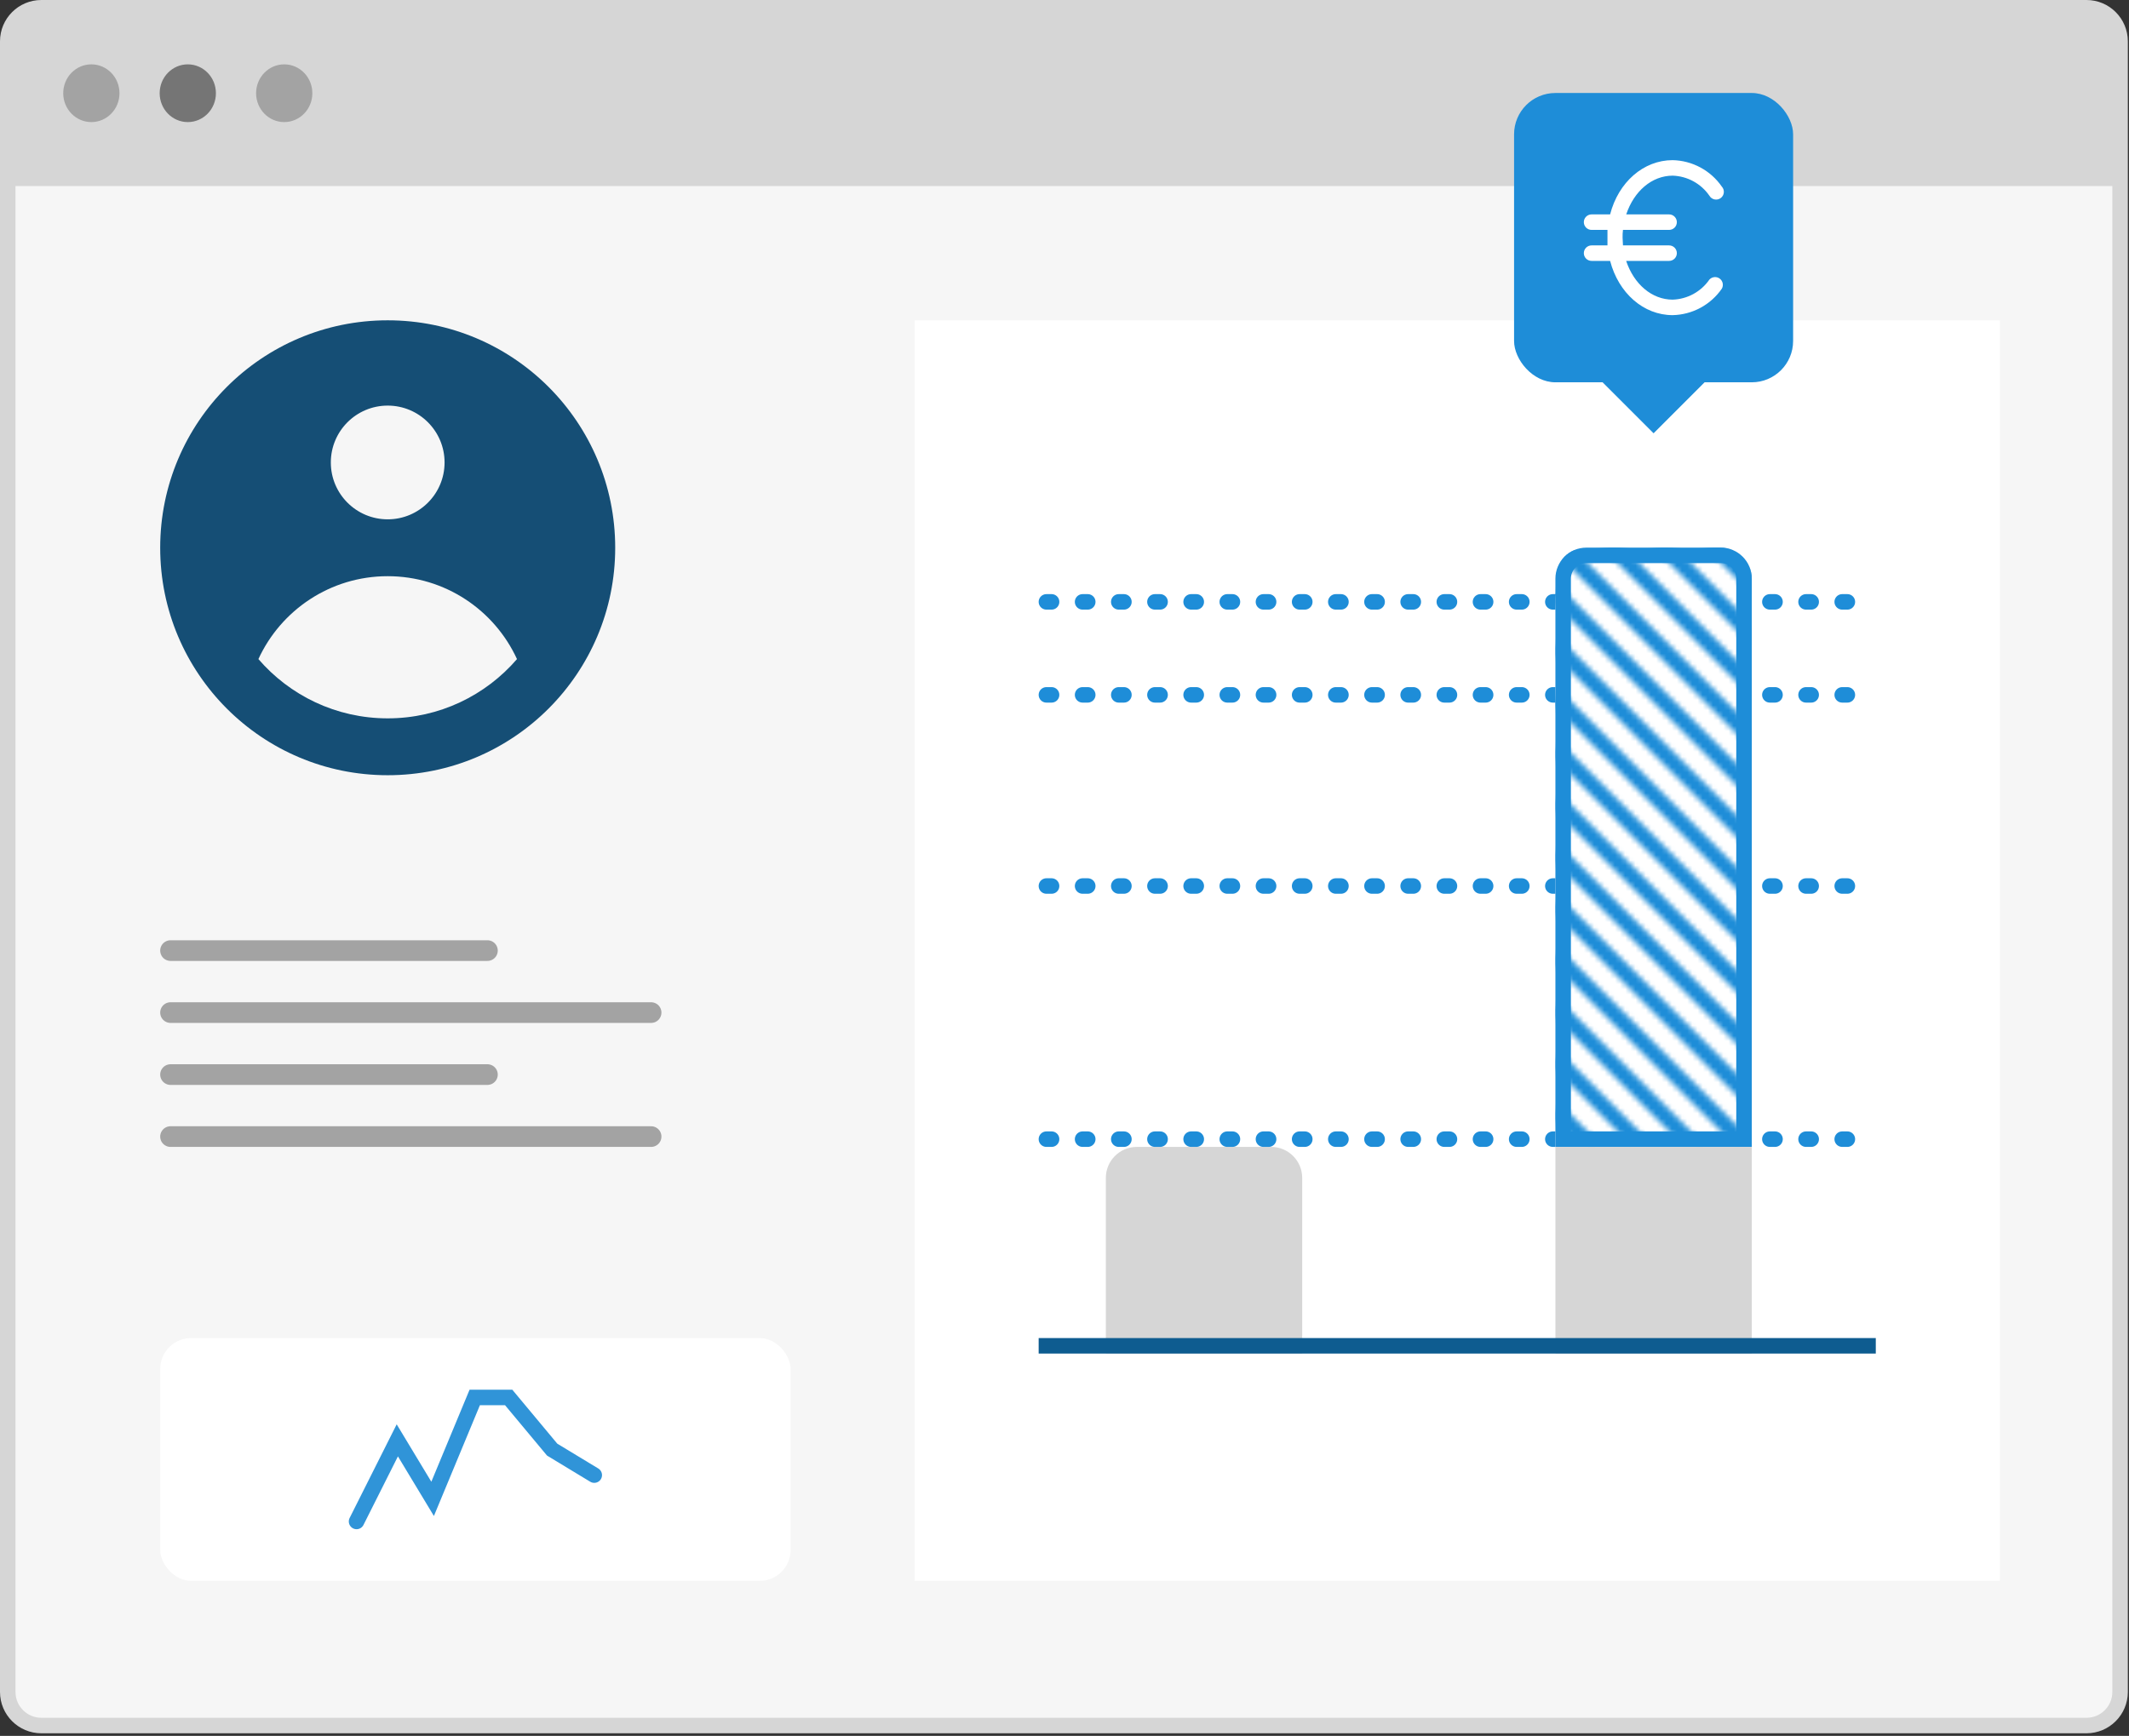 <svg width="412" height="336" viewBox="0 0 412 336" fill="none" xmlns="http://www.w3.org/2000/svg">
<rect x="0" y="0" width="412" height="336" fill="#333333" stroke="none"/>
<path d="M1.5 8C1.5 4.41 4.41 1.5 8 1.5H403.775C407.365 1.5 410.275 4.41 410.275 8V327.5C410.275 331.09 407.365 334 403.775 334H207.522H8C4.41 334 1.5 331.09 1.5 327.5V8Z" fill="#F6F6F6" stroke="#D6D6D6" stroke-width="3"/>
<path d="M0 12C0 5.373 5.373 0 12 0H398.341C404.968 0 410.341 5.373 410.341 12V36.013H0V12Z" fill="#D6D6D6"/>
<ellipse cx="17.679" cy="18.044" rx="5.443" ry="5.588" fill="#A3A3A3"/>
<ellipse cx="36.341" cy="18.044" rx="5.443" ry="5.588" fill="#757575"/>
<ellipse cx="55.002" cy="18.044" rx="5.443" ry="5.588" fill="#A3A3A3"/>
<line x1="33" y1="184" x2="94.326" y2="184" stroke="#A3A3A3" stroke-width="4" stroke-linecap="round"/>
<line x1="33" y1="196" x2="126" y2="196" stroke="#A3A3A3" stroke-width="4" stroke-linecap="round"/>
<line x1="33" y1="208" x2="94.326" y2="208" stroke="#A3A3A3" stroke-width="4" stroke-linecap="round"/>
<line x1="33" y1="220" x2="126" y2="220" stroke="#A3A3A3" stroke-width="4" stroke-linecap="round"/>
<path fill-rule="evenodd" clip-rule="evenodd" d="M119.053 106.027C119.053 130.342 99.342 150.054 75.027 150.054C50.711 150.054 31 130.342 31 106.027C31 81.712 50.711 62 75.027 62C99.342 62 119.053 81.712 119.053 106.027ZM86.033 89.517C86.033 95.596 81.106 100.523 75.027 100.523C68.948 100.523 64.02 95.596 64.02 89.517C64.02 83.438 68.948 78.51 75.027 78.51C81.106 78.51 86.033 83.438 86.033 89.517ZM75.026 111.53C63.923 111.53 54.356 118.106 50.007 127.576C56.062 134.6 65.025 139.047 75.027 139.047C85.028 139.047 93.99 134.6 100.046 127.577C95.697 118.107 86.13 111.53 75.026 111.53Z" fill="#154E75"/>
<rect x="177" y="62" width="210" height="244" fill="white"/>
<path d="M214 228C214 224.686 216.686 222 220 222H246C249.314 222 252 224.686 252 228V262H214V228Z" fill="#D6D6D6"/>
<line x1="202.5" y1="220.5" x2="361.5" y2="220.5" stroke="#1E8DD8" stroke-width="3" stroke-linecap="round" stroke-dasharray="1 6"/>
<line x1="202.5" y1="134.5" x2="361.5" y2="134.5" stroke="#1E8DD8" stroke-width="3" stroke-linecap="round" stroke-dasharray="1 6"/>
<line x1="202.5" y1="171.5" x2="361.5" y2="171.5" stroke="#1E8DD8" stroke-width="3" stroke-linecap="round" stroke-dasharray="1 6"/>
<line x1="202.5" y1="116.5" x2="361.5" y2="116.5" stroke="#1E8DD8" stroke-width="3" stroke-linecap="round" stroke-dasharray="1 6"/>
<path d="M301 116C301 112.686 303.686 110 307 110H333C336.314 110 339 112.686 339 116V222H301V116Z" fill="white"/>
<mask id="mask0_0_1" style="mask-type:alpha" maskUnits="userSpaceOnUse" x="300" y="73" width="43" height="263">
<line x1="301.061" y1="74.939" x2="341.061" y2="114.939" stroke="#1E8DD8" stroke-width="3"/>
<line x1="301.061" y1="84.939" x2="341.061" y2="124.939" stroke="#1E8DD8" stroke-width="3"/>
<line x1="301.061" y1="94.939" x2="341.061" y2="134.939" stroke="#1E8DD8" stroke-width="3"/>
<line x1="301.061" y1="104.939" x2="341.061" y2="144.939" stroke="#1E8DD8" stroke-width="3"/>
<line x1="301.061" y1="114.939" x2="341.061" y2="154.939" stroke="#1E8DD8" stroke-width="3"/>
<line x1="301.061" y1="124.939" x2="341.061" y2="164.939" stroke="#1E8DD8" stroke-width="3"/>
<line x1="301.061" y1="134.939" x2="341.061" y2="174.939" stroke="#1E8DD8" stroke-width="3"/>
<line x1="301.061" y1="144.939" x2="341.061" y2="184.939" stroke="#1E8DD8" stroke-width="3"/>
<line x1="301.061" y1="154.939" x2="341.061" y2="194.939" stroke="#1E8DD8" stroke-width="3"/>
<line x1="301.061" y1="164.939" x2="341.061" y2="204.939" stroke="#1E8DD8" stroke-width="3"/>
<line x1="301.061" y1="174.939" x2="341.061" y2="214.939" stroke="#1E8DD8" stroke-width="3"/>
<line x1="301.061" y1="184.939" x2="341.061" y2="224.939" stroke="#1E8DD8" stroke-width="3"/>
<line x1="301.061" y1="194.939" x2="341.061" y2="234.939" stroke="#1E8DD8" stroke-width="3"/>
<line x1="301.061" y1="204.939" x2="341.061" y2="244.939" stroke="#1E8DD8" stroke-width="3"/>
<line x1="301.061" y1="214.939" x2="341.061" y2="254.939" stroke="#1E8DD8" stroke-width="3"/>
<line x1="301.061" y1="224.939" x2="341.061" y2="264.939" stroke="#1E8DD8" stroke-width="3"/>
<line x1="301.061" y1="234.939" x2="341.061" y2="274.939" stroke="#1E8DD8" stroke-width="3"/>
<line x1="301.061" y1="244.939" x2="341.061" y2="284.939" stroke="#1E8DD8" stroke-width="3"/>
<line x1="301.061" y1="254.939" x2="341.061" y2="294.939" stroke="#1E8DD8" stroke-width="3"/>
<line x1="301.061" y1="264.939" x2="341.061" y2="304.939" stroke="#1E8DD8" stroke-width="3"/>
<line x1="301.061" y1="274.939" x2="341.061" y2="314.939" stroke="#1E8DD8" stroke-width="3"/>
<line x1="301.061" y1="284.939" x2="341.061" y2="324.939" stroke="#1E8DD8" stroke-width="3"/>
<line x1="301.061" y1="294.939" x2="341.061" y2="334.939" stroke="#1E8DD8" stroke-width="3"/>
</mask>
<g mask="url(#mask0_0_1)">
<path d="M301 112C301 108.686 303.686 106 307 106H333C336.314 106 339 108.686 339 112V222H301V112Z" fill="#1E8DD8"/>
</g>
<path d="M302.5 112C302.5 109.515 304.515 107.5 307 107.5H333C335.485 107.5 337.5 109.515 337.5 112V220.5H302.5V112Z" stroke="#1E8DD8" stroke-width="3"/>
<rect x="301" y="222" width="38" height="40" fill="#D6D6D6"/>
<line x1="201" y1="260.5" x2="363" y2="260.5" stroke="#0E5C90" stroke-width="3"/>
<rect x="31" y="259" width="122" height="47" rx="6" fill="white"/>
<path d="M69 294.5L76.886 278.799L83.72 290.126L91.869 270.5L98.44 270.5L106.851 280.593L115 285.528" stroke="#3094D8" stroke-width="3" stroke-linecap="round"/>
<rect x="293" y="18" width="54" height="56" rx="8" fill="#1E8DD8"/>
<rect x="320" y="57" width="19" height="19" transform="rotate(45 320 57)" fill="#1E8DD8"/>
<path d="M330.8 54.115C330.001 55.273 328.942 56.228 327.707 56.903C326.472 57.578 325.096 57.953 323.69 58C319.67 58 316.19 55 314.69 50.5H323C323.398 50.5 323.779 50.342 324.061 50.061C324.342 49.779 324.5 49.398 324.5 49C324.5 48.602 324.342 48.221 324.061 47.939C323.779 47.658 323.398 47.5 323 47.5H314.075C314.075 47.005 314 46.495 314 46C314 45.505 314 44.995 314.075 44.5H323C323.398 44.5 323.779 44.342 324.061 44.061C324.342 43.779 324.5 43.398 324.5 43C324.5 42.602 324.342 42.221 324.061 41.939C323.779 41.658 323.398 41.5 323 41.5H314.705C316.205 37 319.67 34 323.705 34C325.109 34.049 326.482 34.426 327.714 35.1C328.946 35.775 330.003 36.729 330.8 37.885C330.906 38.067 331.049 38.225 331.22 38.349C331.391 38.472 331.586 38.558 331.792 38.6C331.999 38.643 332.212 38.642 332.418 38.597C332.624 38.552 332.818 38.464 332.987 38.339C333.157 38.214 333.298 38.054 333.402 37.871C333.506 37.688 333.57 37.484 333.59 37.274C333.61 37.065 333.586 36.853 333.519 36.653C333.451 36.453 333.343 36.27 333.2 36.115C332.132 34.572 330.713 33.304 329.06 32.415C327.407 31.526 325.567 31.041 323.69 31C318.05 31 313.19 35.26 311.585 41.5H308C307.602 41.5 307.221 41.658 306.939 41.939C306.658 42.221 306.5 42.602 306.5 43C306.5 43.398 306.658 43.779 306.939 44.061C307.221 44.342 307.602 44.5 308 44.5H311.075C311.075 44.995 311.075 45.505 311.075 46C311.075 46.495 311.075 47.005 311.075 47.5H308C307.602 47.5 307.221 47.658 306.939 47.939C306.658 48.221 306.5 48.602 306.5 49C306.5 49.398 306.658 49.779 306.939 50.061C307.221 50.342 307.602 50.5 308 50.5H311.585C313.22 56.74 318.05 61 323.69 61C325.567 60.959 327.407 60.474 329.06 59.585C330.713 58.696 332.132 57.428 333.2 55.885C333.386 55.566 333.447 55.189 333.372 54.827C333.297 54.465 333.091 54.144 332.793 53.925C332.496 53.705 332.128 53.603 331.76 53.639C331.392 53.674 331.05 53.843 330.8 54.115Z" fill="white"/>
</svg>
